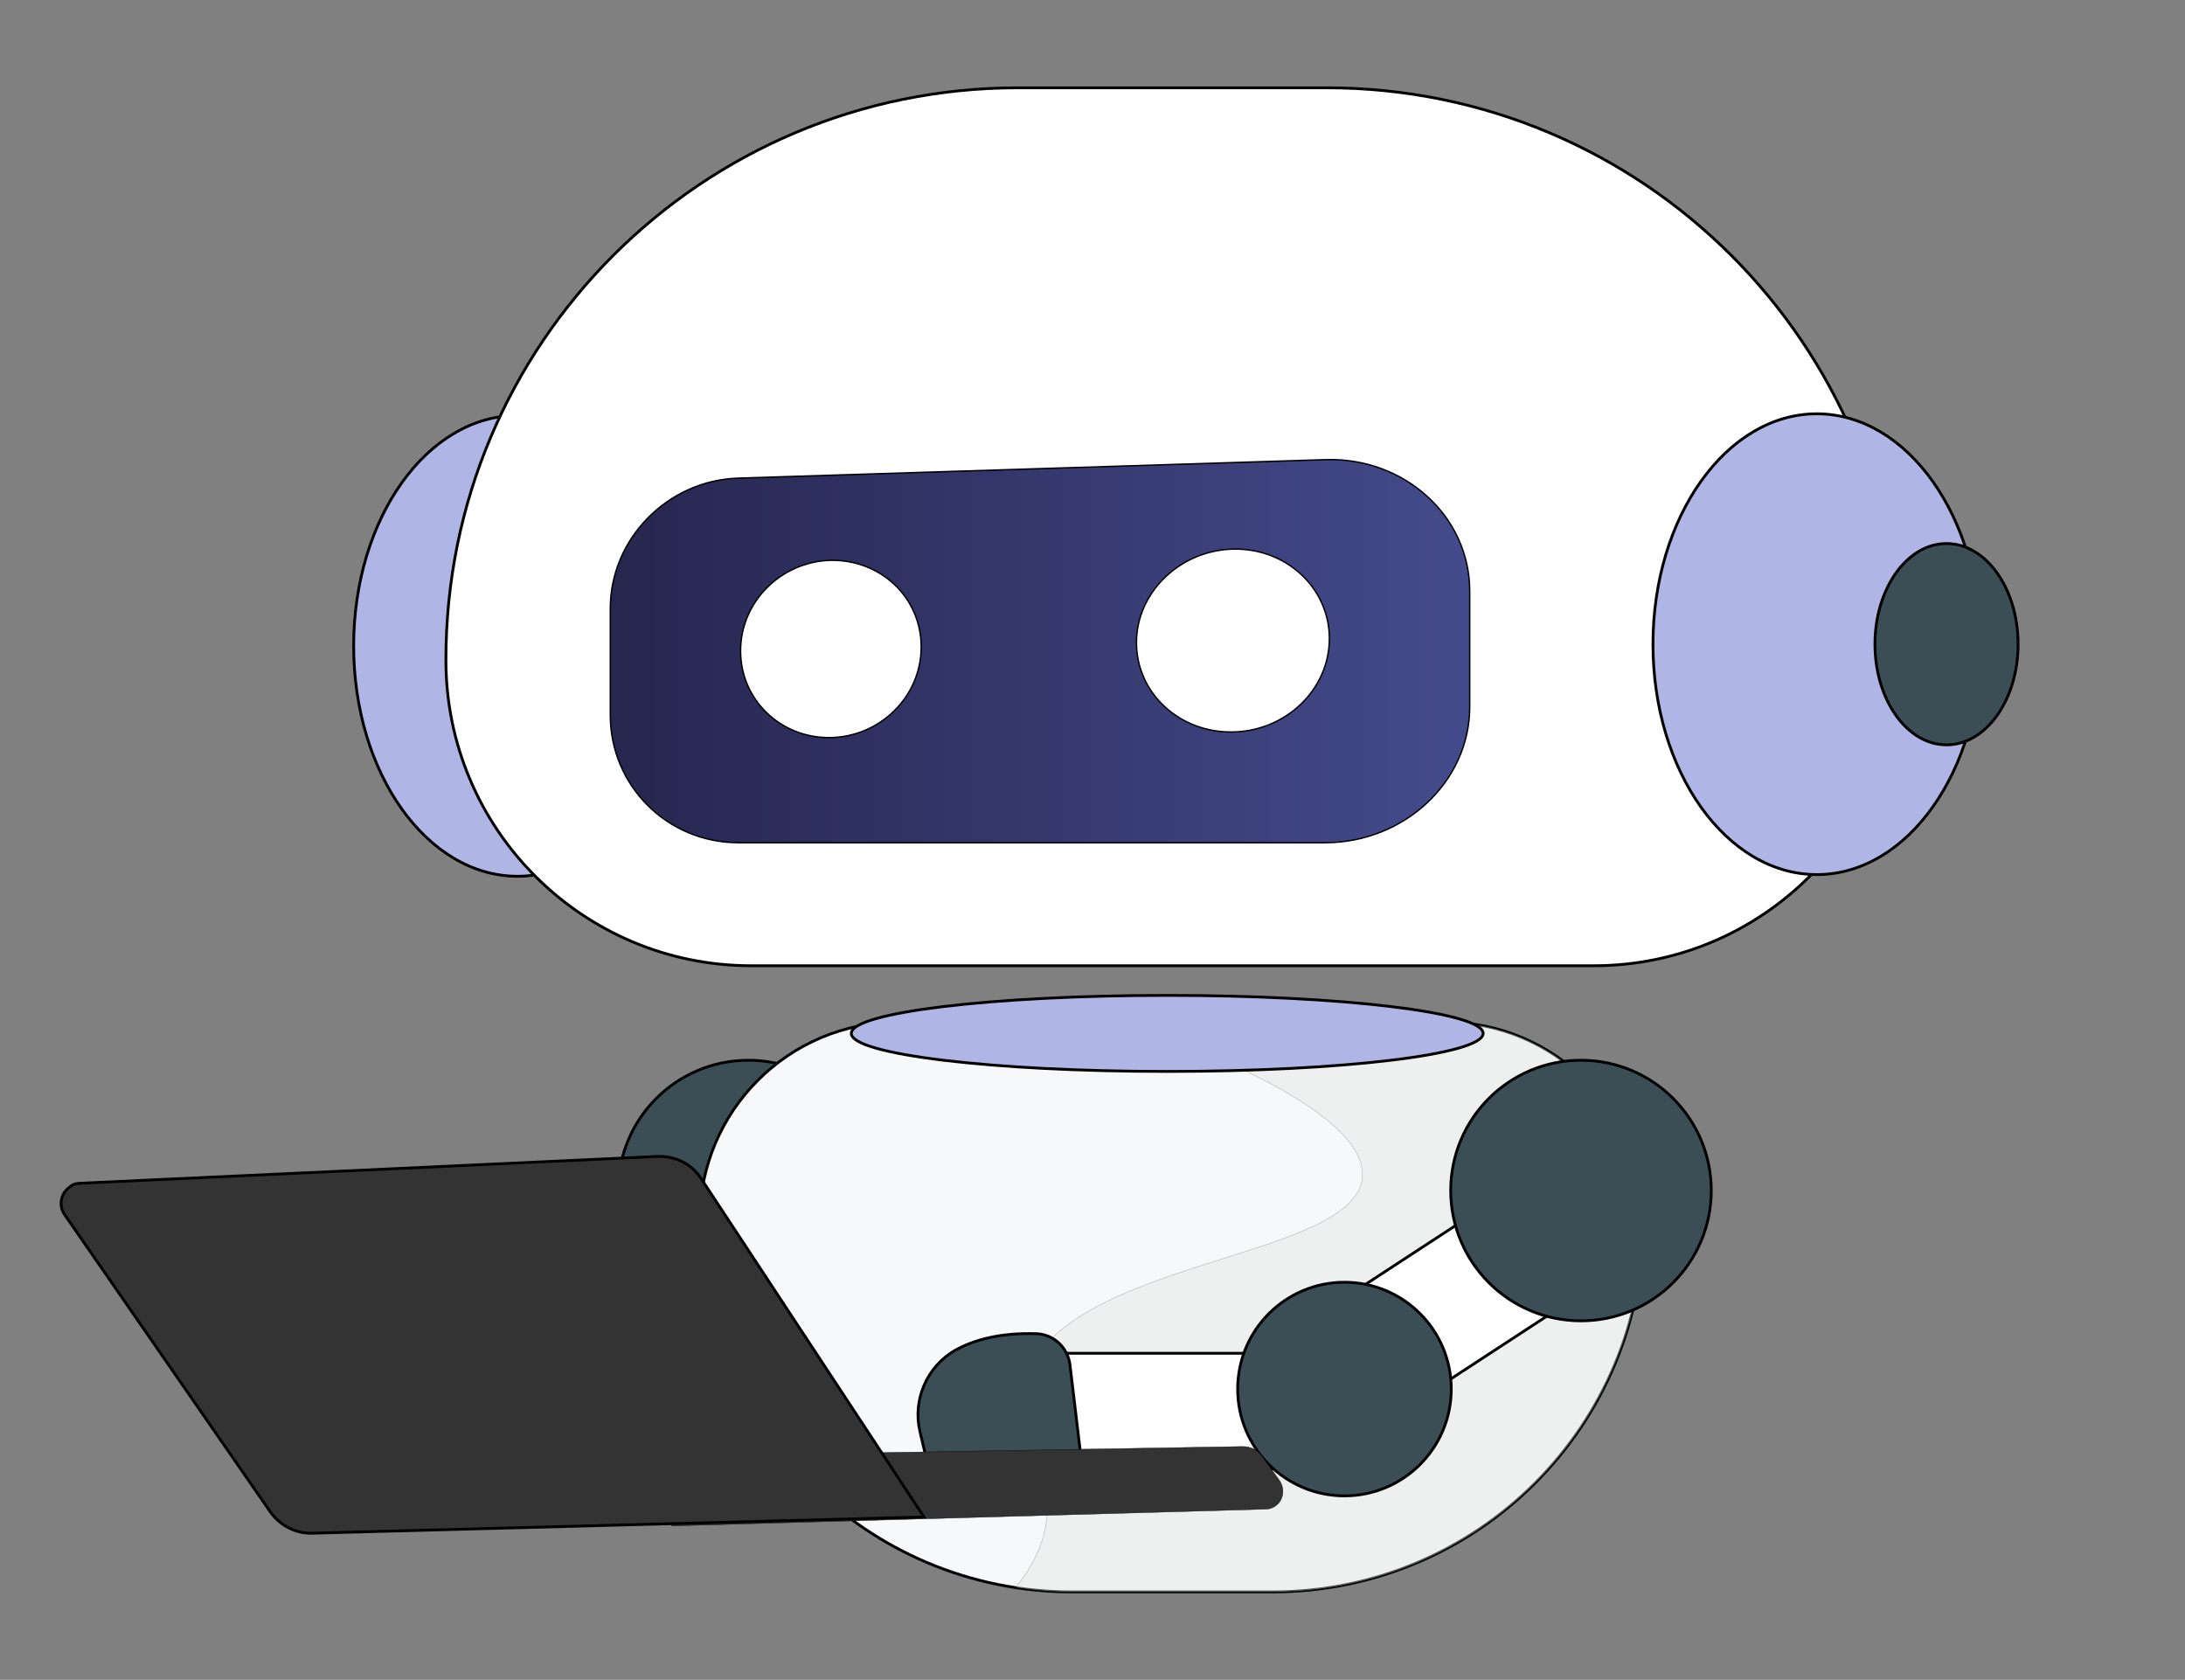 <svg xmlns="http://www.w3.org/2000/svg" xmlns:xlink="http://www.w3.org/1999/xlink" style="isolation:isolate" viewBox="0 0 1563.1 1201.6" width="1563.1pt" height="1201.6pt"><rect x="0" y="0" width="1563.1" height="1201.6" fill="#808080" stroke="none"/><defs><clipPath id="_clipPath_s4EYDrs61LCJs2QTqnrPHVrvmhlhZxgF"><rect width="1563.1" height="1201.6"></rect></clipPath></defs><g clip-path="url(#_clipPath_s4EYDrs61LCJs2QTqnrPHVrvmhlhZxgF)"><rect x="284.798" y="894.096" width="294.407" height="90.002" transform="matrix(0.837,-0.547,0.547,0.837,-443.581,389.658)" fill="rgb(255,255,255)" stroke-width="0.25" stroke="rgb(0,0,0)" stroke-linejoin="miter" stroke-linecap="butt" stroke-miterlimit="2"></rect><circle cx="535.4" cy="851.6" r="93.2" fill="rgb(59,78,86)" stroke-width="2" stroke="rgb(0,0,0)" stroke-linejoin="miter" stroke-linecap="butt" stroke-miterlimit="10"></circle><linearGradient id="_lgradient_1" x1="1.028" y1="0.5" x2="0.031" y2="0.499" gradientTransform="matrix(152.8,0,0,152.8,289.8,917.2)" gradientUnits="userSpaceOnUse"><stop offset="0%" stop-opacity="1" style="stop-color:rgb(64,68,126)"></stop><stop offset="100%" stop-opacity="1" style="stop-color:rgb(60,59,107)"></stop></linearGradient><circle cx="366.2" cy="993.6" r="76.4" fill="url(#_lgradient_1)" stroke-width="0.25" stroke="rgb(0,0,0)" stroke-linejoin="miter" stroke-linecap="butt" stroke-miterlimit="10"></circle><ellipse cx="370.2" cy="462" rx="117.2" ry="164.8" fill="rgb(175,182,229)" stroke-width="2" stroke="rgb(0,0,0)" stroke-linejoin="miter" stroke-linecap="butt" stroke-miterlimit="10"></ellipse><path d=" M 728.2 62.8 L 949 62.8 C 1175.4 62.8 1358.6 246.4 1358.6 472.4 L 1358.6 472.4 C 1358.6 593.2 1260.6 690.8 1140.2 690.8 L 537.4 690.8 C 416.6 690.8 319 592.8 319 472.4 L 319 472.4 C 318.6 246 502.2 62.8 728.2 62.8 Z " fill="rgb(255,255,255)" stroke-width="2" stroke="rgb(0,0,0)" stroke-linejoin="miter" stroke-linecap="butt" stroke-miterlimit="10"></path><path d=" M 767 1138.7 L 910.2 1138.7 C 1057 1138.7 1175.8 1019.9 1175.8 873.1 L 1175.8 873.1 C 1175.8 794.7 1112.2 731.1 1033.8 731.1 L 1033.8 731.1 L 642.6 731.1 C 564.2 731.1 500.6 794.7 500.6 873.1 L 500.6 873.1 L 500.6 873.1 C 501.4 1020 620.2 1138.7 767 1138.7 Z " fill="rgb(247,248,249)" stroke-width="2" stroke="rgb(0,0,0)" stroke-linejoin="miter" stroke-linecap="butt" stroke-miterlimit="10"></path><g><linearGradient id="_lgradient_2" x1="1" y1="0.5" x2="-0" y2="0.5" gradientTransform="matrix(614.8,0,0,274.068,436.6,328.732)" gradientUnits="userSpaceOnUse"><stop offset="0%" stop-opacity="1" style="stop-color:rgb(68,75,140)"></stop><stop offset="100%" stop-opacity="1" style="stop-color:rgb(38,38,79)"></stop></linearGradient><path d=" M 528.2 602.8 L 947.8 602.8 C 1004.6 602.8 1051.4 559.2 1051.4 505.6 L 1051.4 422.8 C 1051.4 369.2 1004.6 326.8 947.8 328.8 L 528.2 342 C 477.4 343.6 436.6 385.6 436.6 435.2 L 436.6 511.6 C 436.6 562 477.4 602.8 528.2 602.8 Z " fill="url(#_lgradient_2)" stroke-width="1" stroke="rgb(0,0,0)" stroke-linejoin="miter" stroke-linecap="butt" stroke-miterlimit="10"></path><g><path d=" M 813 459.6 C 813 495.6 843.4 524 881.4 523.6 C 919.8 523.2 951 493.2 951 456.8 C 951 420.4 919.8 391.6 881.4 392.8 C 843.8 394 813 424 813 459.6 Z " fill="rgb(255,255,255)" stroke-width="1" stroke="rgb(0,0,0)" stroke-linejoin="miter" stroke-linecap="butt" stroke-miterlimit="10"></path><path d=" M 529.8 465.6 C 529.8 500.4 558.2 528 593.8 527.6 C 629.4 527.2 659 498.4 659 462.8 C 659 427.2 629.8 400 593.8 400.8 C 558.2 402 529.8 430.8 529.8 465.6 Z " fill="rgb(255,255,255)" stroke-width="1" stroke="rgb(0,0,0)" stroke-linejoin="miter" stroke-linecap="butt" stroke-miterlimit="10"></path></g></g><ellipse cx="1299.7" cy="460.8" rx="117.2" ry="164.8" fill="rgb(175,182,229)" stroke-width="2" stroke="rgb(0,0,0)" stroke-linejoin="miter" stroke-linecap="butt" stroke-miterlimit="10"></ellipse><ellipse cx="1392.5" cy="460.8" rx="51.2" ry="72" fill="rgb(59,78,86)" stroke-width="2" stroke="rgb(0,0,0)" stroke-linejoin="miter" stroke-linecap="butt" stroke-miterlimit="10"></ellipse><g opacity="0.4"><path d=" M 731.8 992.8 C 751.4 900.4 968.6 902.8 974.6 842.4 C 979 796 854.6 750 838.6 744 C 825 739.2 811.8 734.8 798.6 731.2 L 1033.8 731.2 C 1112.2 731.2 1175.8 794.8 1175.8 873.2 L 1175.8 873.2 C 1175.8 1020 1057 1138.8 910.2 1138.8 L 767 1138.8 C 753.4 1138.8 739.8 1137.6 726.6 1135.6 C 739 1120 747.4 1103.2 749 1084.8 C 753.4 1044.3 724.2 1028.3 731.8 992.8 Z " fill="rgb(224,225,226)" stroke-width="0.25" stroke="rgb(0,0,0)" stroke-linejoin="miter" stroke-linecap="butt" stroke-miterlimit="10"></path></g><ellipse cx="835" cy="739.2" rx="226" ry="27.2" fill="rgb(175,182,229)" stroke-width="2" stroke="rgb(0,0,0)" stroke-linejoin="miter" stroke-linecap="butt" stroke-miterlimit="10"></ellipse><rect x="880.034" y="894.199" width="294.407" height="90.002" transform="matrix(0.837,-0.547,0.547,0.837,-346.542,715.499)" fill="rgb(255,255,255)" stroke-width="2" stroke="rgb(0,0,0)" stroke-linejoin="miter" stroke-linecap="butt" stroke-miterlimit="2"></rect><circle cx="1131" cy="851.6" r="93.2" fill="rgb(59,78,86)" stroke-width="2" stroke="rgb(0,0,0)" stroke-linejoin="miter" stroke-linecap="butt" stroke-miterlimit="10"></circle><path d=" M 918.2 968 L 702.6 968 L 711.4 1057.1 L 922.6 1050.3 L 918.2 968 Z " fill="rgb(255,255,255)" stroke-width="2" stroke="rgb(0,0,0)" stroke-linejoin="miter" stroke-linecap="butt" stroke-miterlimit="10"></path><circle cx="961.8" cy="993.6" r="76.4" fill="rgb(59,78,86)" stroke-width="2" stroke="rgb(0,0,0)" stroke-linejoin="miter" stroke-linecap="butt" stroke-miterlimit="10"></circle><path d=" M 683.8 965.6 C 697 958.4 715.4 953.2 741.4 954 C 753.8 954.4 763.8 964 765.4 976 L 773 1039.6 L 661.8 1039.6 L 658.2 1024.4 C 652.6 1001.6 663 977.2 683.8 965.6 Z " fill="rgb(59,78,86)" stroke-width="2" stroke="rgb(0,0,0)" stroke-linejoin="miter" stroke-linecap="butt" stroke-miterlimit="10"></path><g><path d=" M 487.8 1041.5 L 889 1034.7 C 894.6 1034.7 899.8 1037.1 903 1041.9 L 915.4 1059.1 C 919.4 1065.1 918.2 1073.1 912.6 1077.1 C 910.6 1078.7 907.8 1079.5 905.4 1079.5 L 480.6 1091.5 L 487.8 1041.5 L 487.8 1041.5 Z " fill="rgb(51,51,51)" stroke-width="0.25" stroke="rgb(0,0,0)" stroke-linejoin="miter" stroke-linecap="butt" stroke-miterlimit="10"></path><path d=" M 57 846.4 L 470.6 827.2 C 483 826.8 494.6 832.4 501.4 842.8 L 661 1085.1 L 223.4 1096.7 C 211.4 1097.1 200.2 1091.1 193.4 1081.5 L 46.2 868.8 C 41.8 862.4 43.4 853.6 49.8 849.2 C 51.8 847.2 54.6 846.4 57 846.4 Z " fill="rgb(51,51,51)" stroke-width="2" stroke="rgb(0,0,0)" stroke-linejoin="miter" stroke-linecap="butt" stroke-miterlimit="10"></path></g></g></svg>